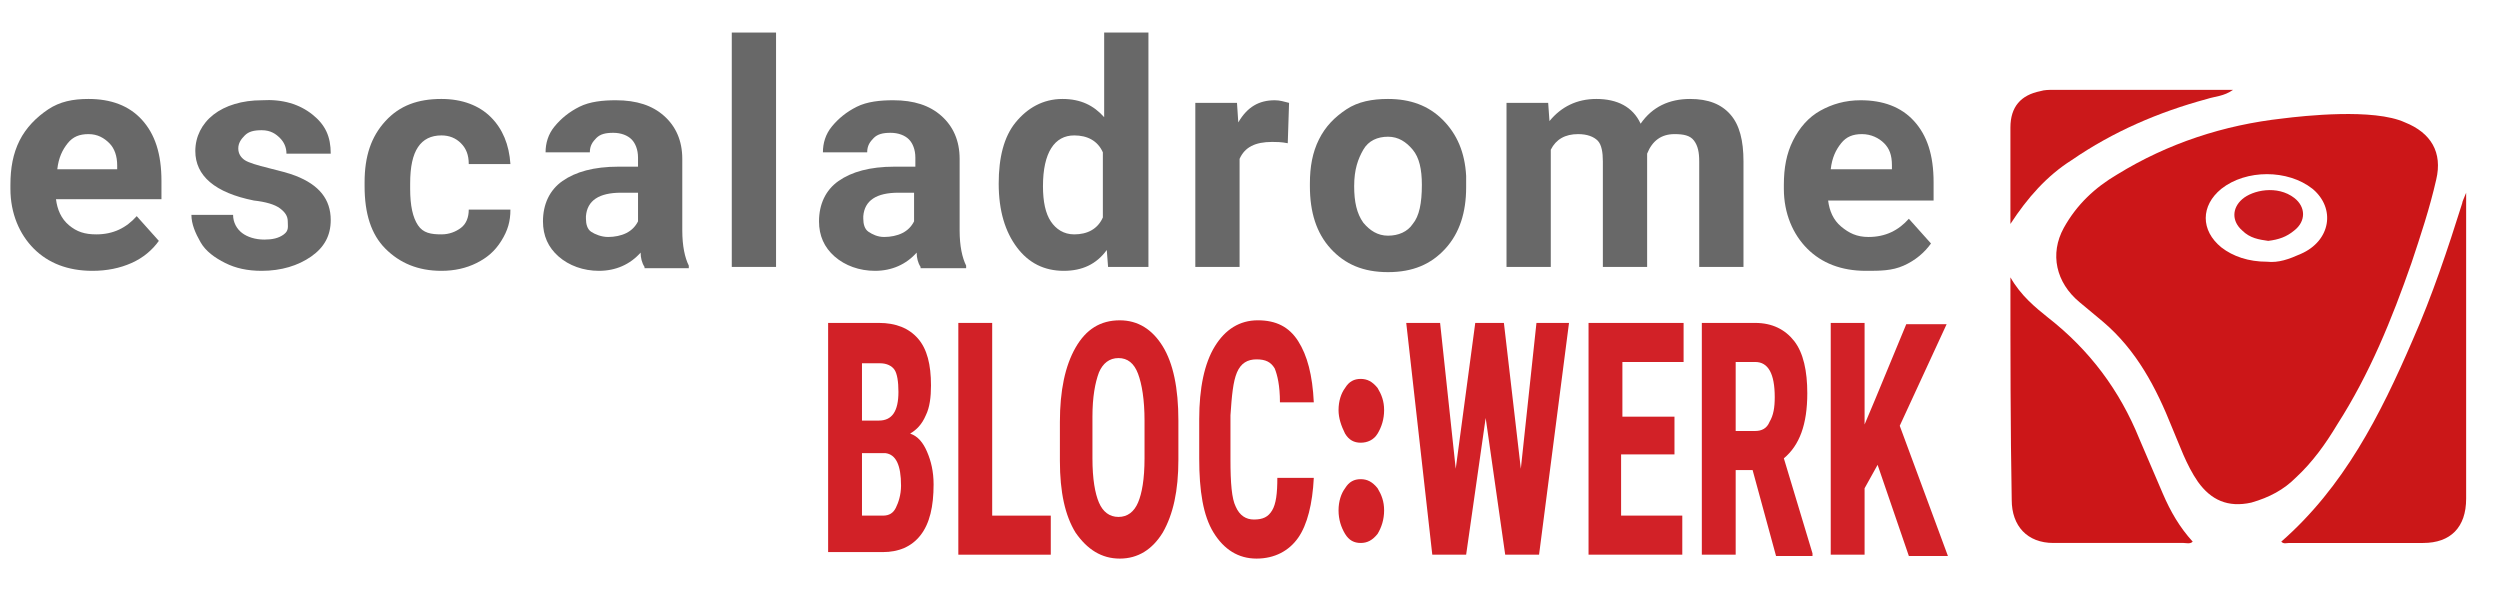 <svg enable-background="new 0 0 192 46.5" viewBox="0 0 192 46.5" xmlns="http://www.w3.org/2000/svg"><path d="m184.7 9.4c2 .8 2.9 2.3 2.4 4.4-.5 2.2-1.2 4.3-1.9 6.4-1.5 4.3-3.2 8.5-5.7 12.4-.9 1.5-1.9 2.9-3.2 4.1-.9.9-2 1.5-3.4 1.9-1.8.4-3.1-.2-4.1-1.6-.9-1.3-1.4-2.8-2-4.2-1.2-3-2.7-5.9-5.3-8.1-.6-.5-1.2-1-1.8-1.5-1.8-1.5-2.3-3.7-1.2-5.7 1-1.8 2.4-3.1 4.1-4.1 3.9-2.4 8.2-3.8 12.7-4.3 1.6-.2 7-.8 9.4.3zm-10.6 10.7c.9.1 1.7-.2 2.6-.6 2.3-1 2.7-3.5.9-5-1.9-1.5-5.1-1.5-7 0-1.6 1.3-1.6 3.2 0 4.5.9.7 2.1 1.1 3.5 1.1z" fill="#cc1618"/><path d="m154.4 21.3c.8 1.4 1.9 2.3 2.9 3.1 3.2 2.5 5.5 5.6 7 9.3.6 1.4 1.2 2.8 1.8 4.2s1.3 2.6 2.3 3.7c-.2.2-.5.1-.7.1-3.3 0-6.7 0-10 0-2 0-3.2-1.3-3.2-3.3-.1-5.5-.1-11.1-.1-17.1z" fill="#cc1618"/><path d="m189.4 14.8v8 15.5c0 2.2-1.2 3.4-3.3 3.4-3.4 0-6.9 0-10.3 0-.2 0-.4.1-.6-.1 4.8-4.2 7.6-9.7 10.1-15.5 1.5-3.4 2.7-7 3.8-10.5 0-.1.1-.3.3-.8z" fill="#cb1718"/><path d="m154.4 17.2c0-2.5 0-5 0-7.4 0-1.6.8-2.5 2.3-2.8.3-.1.7-.1 1-.1h13.8c-.7.5-1.4.5-2 .7-3.7 1-7.2 2.5-10.4 4.7-1.9 1.2-3.4 2.9-4.7 4.9z" fill="#cb181a"/><path d="m174.2 18.5c-.7-.1-1.4-.2-2-.8-.8-.7-.8-1.7 0-2.4s2.7-1.1 4-.1c.9.7.9 1.8 0 2.5-.6.5-1.2.7-2 .8z" fill="#cb191e"/><g fill="#686868"><path d="m7.1 20.8c-1.9 0-3.4-.6-4.5-1.7s-1.8-2.7-1.8-4.6v-.3c0-1.3.2-2.4.7-3.4s1.3-1.8 2.2-2.4 1.9-.8 3.1-.8c1.7 0 3.1.5 4.1 1.6s1.5 2.6 1.5 4.7v1.4h-8.1c.1.8.4 1.5 1 2s1.2.7 2.1.7c1.3 0 2.3-.5 3.1-1.4l1.7 1.9c-.5.7-1.2 1.3-2.1 1.7s-1.9.6-3 .6zm-.3-10.5c-.7 0-1.2.2-1.6.7s-.7 1.1-.8 2h4.6v-.3c0-.7-.2-1.3-.6-1.7s-.9-.7-1.6-.7z"/><path d="m22.1 17c0-.4-.2-.7-.6-1s-1.1-.5-2-.6c-3-.6-4.5-1.9-4.5-3.8 0-1.1.5-2.1 1.4-2.8s2.2-1.1 3.7-1.1c1.6-.1 2.9.3 3.9 1.1s1.4 1.7 1.4 3h-3.4c0-.5-.2-.9-.5-1.2s-.7-.6-1.4-.6c-.6 0-1 .1-1.3.4s-.5.6-.5 1 .2.7.5.9 1 .4 1.8.6 1.6.4 2.1.6c1.8.7 2.7 1.8 2.7 3.4 0 1.2-.5 2.1-1.5 2.8s-2.3 1.1-3.8 1.1c-1.1 0-2-.2-2.8-.6s-1.5-.9-1.9-1.6-.7-1.4-.7-2.1h3.2c0 .6.3 1.1.7 1.4s1 .5 1.7.5c.6 0 1.1-.1 1.5-.4s.3-.6.3-1z"/><path d="m33.9 18c.6 0 1.1-.2 1.5-.5s.6-.8.6-1.4h3.2c0 .9-.2 1.6-.7 2.4s-1.1 1.3-1.9 1.7-1.7.6-2.7.6c-1.8 0-3.2-.6-4.3-1.7s-1.6-2.7-1.6-4.8v-.3c0-2 .5-3.5 1.6-4.7s2.5-1.7 4.3-1.7c1.6 0 2.9.5 3.8 1.4s1.4 2.1 1.5 3.6h-3.2c0-.7-.2-1.2-.6-1.6s-.9-.6-1.5-.6c-.8 0-1.4.3-1.8.9s-.6 1.5-.6 2.8v.4c0 1.3.2 2.2.6 2.8s1 .7 1.8.7z"/><path d="m49.5 20.5c-.2-.3-.3-.7-.3-1.1-.8.9-1.9 1.4-3.2 1.4-1.2 0-2.3-.4-3.1-1.1s-1.2-1.6-1.2-2.7c0-1.3.5-2.4 1.5-3.1s2.4-1.1 4.3-1.1h1.5v-.7c0-.6-.2-1.1-.5-1.4s-.8-.5-1.4-.5-1 .1-1.3.4-.5.6-.5 1.1h-3.4c0-.7.2-1.4.7-2s1.1-1.1 1.9-1.5 1.8-.5 2.8-.5c1.6 0 2.8.4 3.7 1.2s1.4 1.9 1.4 3.3v5.5c0 1.2.2 2.1.5 2.7v.2h-3.4zm-2.8-2.3c.5 0 1-.1 1.4-.3s.7-.5.9-.9v-2.2h-1.3c-1.7 0-2.6.6-2.7 1.8v.2c0 .4.1.8.4 1s.8.4 1.3.4z"/><path d="m59.6 20.5h-3.4v-18h3.4z"/><path d="m70.7 20.5c-.2-.3-.3-.7-.3-1.1-.8.9-1.9 1.4-3.2 1.4-1.2 0-2.3-.4-3.1-1.1s-1.2-1.6-1.2-2.7c0-1.3.5-2.4 1.5-3.1s2.4-1.1 4.3-1.1h1.6v-.7c0-.6-.2-1.1-.5-1.4s-.8-.5-1.4-.5-1 .1-1.3.4-.5.6-.5 1.1h-3.4c0-.7.2-1.4.7-2s1.1-1.1 1.9-1.5 1.8-.5 2.8-.5c1.6 0 2.8.4 3.7 1.2s1.4 1.9 1.4 3.3v5.5c0 1.2.2 2.1.5 2.7v.2h-3.5zm-2.8-2.3c.5 0 1-.1 1.4-.3s.7-.5.9-.9v-2.2h-1.2c-1.7 0-2.6.6-2.7 1.8v.2c0 .4.1.8.4 1s.7.4 1.2.4z"/><path d="m76.7 14.1c0-2 .4-3.6 1.3-4.7s2.1-1.8 3.6-1.8c1.4 0 2.4.5 3.2 1.4v-6.5h3.4v18h-3.1l-.1-1.3c-.8 1.1-1.9 1.6-3.3 1.6-1.5 0-2.7-.6-3.6-1.8s-1.4-2.8-1.4-4.9zm3.4.2c0 1.2.2 2.1.6 2.7s1 1 1.8 1c1 0 1.8-.4 2.2-1.3v-5c-.4-.9-1.2-1.3-2.2-1.3-1.5 0-2.4 1.3-2.4 3.9z"/><path d="m98.9 11c-.5-.1-.9-.1-1.2-.1-1.3 0-2.1.4-2.5 1.3v8.3h-3.4v-12.6h3.2l.1 1.5c.7-1.2 1.6-1.7 2.8-1.7.4 0 .7.1 1.1.2z"/><path d="m100.6 14.1c0-1.3.2-2.4.7-3.4s1.2-1.7 2.1-2.3 2-.8 3.2-.8c1.7 0 3.1.5 4.2 1.6s1.7 2.5 1.8 4.3v.9c0 1.9-.5 3.5-1.6 4.7s-2.5 1.8-4.4 1.8-3.3-.6-4.4-1.8-1.6-2.8-1.6-4.8zm3.4.2c0 1.2.2 2.1.7 2.8.5.6 1.1 1 1.9 1s1.5-.3 1.9-.9c.5-.6.7-1.6.7-3 0-1.2-.2-2.1-.7-2.7s-1.1-1-1.9-1-1.5.3-1.9 1-.7 1.5-.7 2.8z"/><path d="m118.9 7.9.1 1.4c.9-1.1 2.1-1.7 3.6-1.7 1.6 0 2.8.6 3.4 1.9.9-1.3 2.2-1.9 3.8-1.9 1.4 0 2.4.4 3.1 1.2s1 2 1 3.6v8.1h-3.4v-8.1c0-.7-.1-1.2-.4-1.6s-.8-.5-1.5-.5c-1 0-1.7.5-2.1 1.5v8.7h-3.4v-8.1c0-.7-.1-1.3-.4-1.6s-.8-.5-1.5-.5c-1 0-1.7.4-2.1 1.2v9h-3.4v-12.6z"/><path d="m143.3 20.8c-1.9 0-3.4-.6-4.5-1.7s-1.8-2.7-1.8-4.6v-.3c0-1.3.2-2.4.7-3.4s1.2-1.8 2.1-2.3 1.9-.8 3.1-.8c1.7 0 3.1.5 4.1 1.6s1.5 2.6 1.5 4.7v1.4h-8.1c.1.8.4 1.5 1 2s1.2.8 2.1.8c1.3 0 2.3-.5 3.1-1.4l1.7 1.9c-.5.7-1.2 1.3-2.1 1.7s-1.8.4-2.9.4zm-.3-10.5c-.7 0-1.2.2-1.6.7s-.7 1.1-.8 2h4.7v-.3c0-.8-.2-1.3-.6-1.7s-1-.7-1.7-.7z"/></g><path d="m63.6 42.6v-17.8h3.9c1.3 0 2.3.4 3 1.2s1 2 1 3.6c0 .9-.1 1.7-.4 2.3-.3.7-.7 1.1-1.2 1.4.6.2 1 .7 1.3 1.4s.5 1.5.5 2.5c0 1.7-.3 3-1 3.9s-1.7 1.3-2.9 1.3h-4.2zm2.6-10.3h1.3c1 0 1.5-.7 1.5-2.2 0-.8-.1-1.4-.3-1.7s-.6-.5-1.1-.5h-1.4zm0 2.6v4.7h1.6c.5 0 .8-.2 1-.6s.4-1 .4-1.7c0-1.6-.4-2.4-1.2-2.5h-1.8z" fill="#d22127"/><path d="m76.2 39.6h4.5v3h-7.1v-17.8h2.6z" fill="#d22127"/><path d="m90.5 35.3c0 2.4-.4 4.2-1.2 5.6-.8 1.3-1.9 2-3.3 2s-2.5-.7-3.4-2c-.8-1.3-1.2-3.1-1.2-5.5v-3c0-2.4.4-4.3 1.2-5.7s1.9-2.1 3.4-2.1c1.4 0 2.5.7 3.3 2s1.2 3.2 1.2 5.7zm-2.6-3c0-1.6-.2-2.8-.5-3.6s-.8-1.2-1.5-1.2-1.2.4-1.5 1.1c-.3.8-.5 1.9-.5 3.4v3.2c0 1.6.2 2.7.5 3.4s.8 1.1 1.5 1.1 1.2-.4 1.5-1.1.5-1.8.5-3.4z" fill="#d22127"/><path d="m100.9 36.7c-.1 2-.5 3.6-1.2 4.6s-1.8 1.6-3.2 1.6-2.5-.7-3.3-2-1.1-3.2-1.1-5.7v-3c0-2.4.4-4.3 1.2-5.6s1.9-2 3.3-2 2.4.5 3.1 1.6 1.1 2.6 1.2 4.7h-2.6c0-1.3-.2-2.1-.4-2.6-.3-.5-.7-.7-1.4-.7s-1.2.3-1.5 1-.4 1.8-.5 3.3v3.4c0 1.8.1 3 .4 3.6.3.7.8 1 1.4 1 .7 0 1.1-.2 1.4-.7s.4-1.3.4-2.5z" fill="#d22127"/><path d="m102.8 31.5c0-.7.2-1.3.5-1.7.3-.5.7-.7 1.2-.7s.9.2 1.3.7c.3.5.5 1 .5 1.7s-.2 1.3-.5 1.8-.8.7-1.3.7-.9-.2-1.2-.7c-.3-.6-.5-1.2-.5-1.8zm0 7.7c0-.7.2-1.3.5-1.7.3-.5.7-.7 1.2-.7s.9.2 1.3.7c.3.5.5 1 .5 1.7s-.2 1.3-.5 1.8c-.4.5-.8.7-1.3.7s-.9-.2-1.2-.7-.5-1.1-.5-1.8z" fill="#d22127"/><path d="m116.8 36 1.2-11.2h2.5l-2.3 17.8h-2.6l-1.5-10.5-1.5 10.5h-2.6l-2-17.8h2.6l1.2 11.2 1.5-11.2h2.2z" fill="#d22127"/><path d="m128.5 34.9h-4v4.7h4.7v3h-7.2v-17.8h7.3v3h-4.7v4.2h4v2.9z" fill="#d22127"/><path d="m134.6 36.1h-1.3v6.5h-2.6v-17.8h4.1c1.3 0 2.3.5 3 1.4s1 2.3 1 4c0 2.4-.6 4-1.8 5l2.2 7.3v.2h-2.8zm-1.3-3h1.5c.5 0 .9-.2 1.1-.7.3-.5.4-1.1.4-1.9 0-1.8-.5-2.7-1.5-2.7h-1.5z" fill="#d22127"/><path d="m144.2 35.7-1 1.8v5.1h-2.6v-17.8h2.6v7.8l.8-1.9 2.4-5.8h3.1l-3.6 7.8 3.7 10h-3z" fill="#d22127"/></svg>